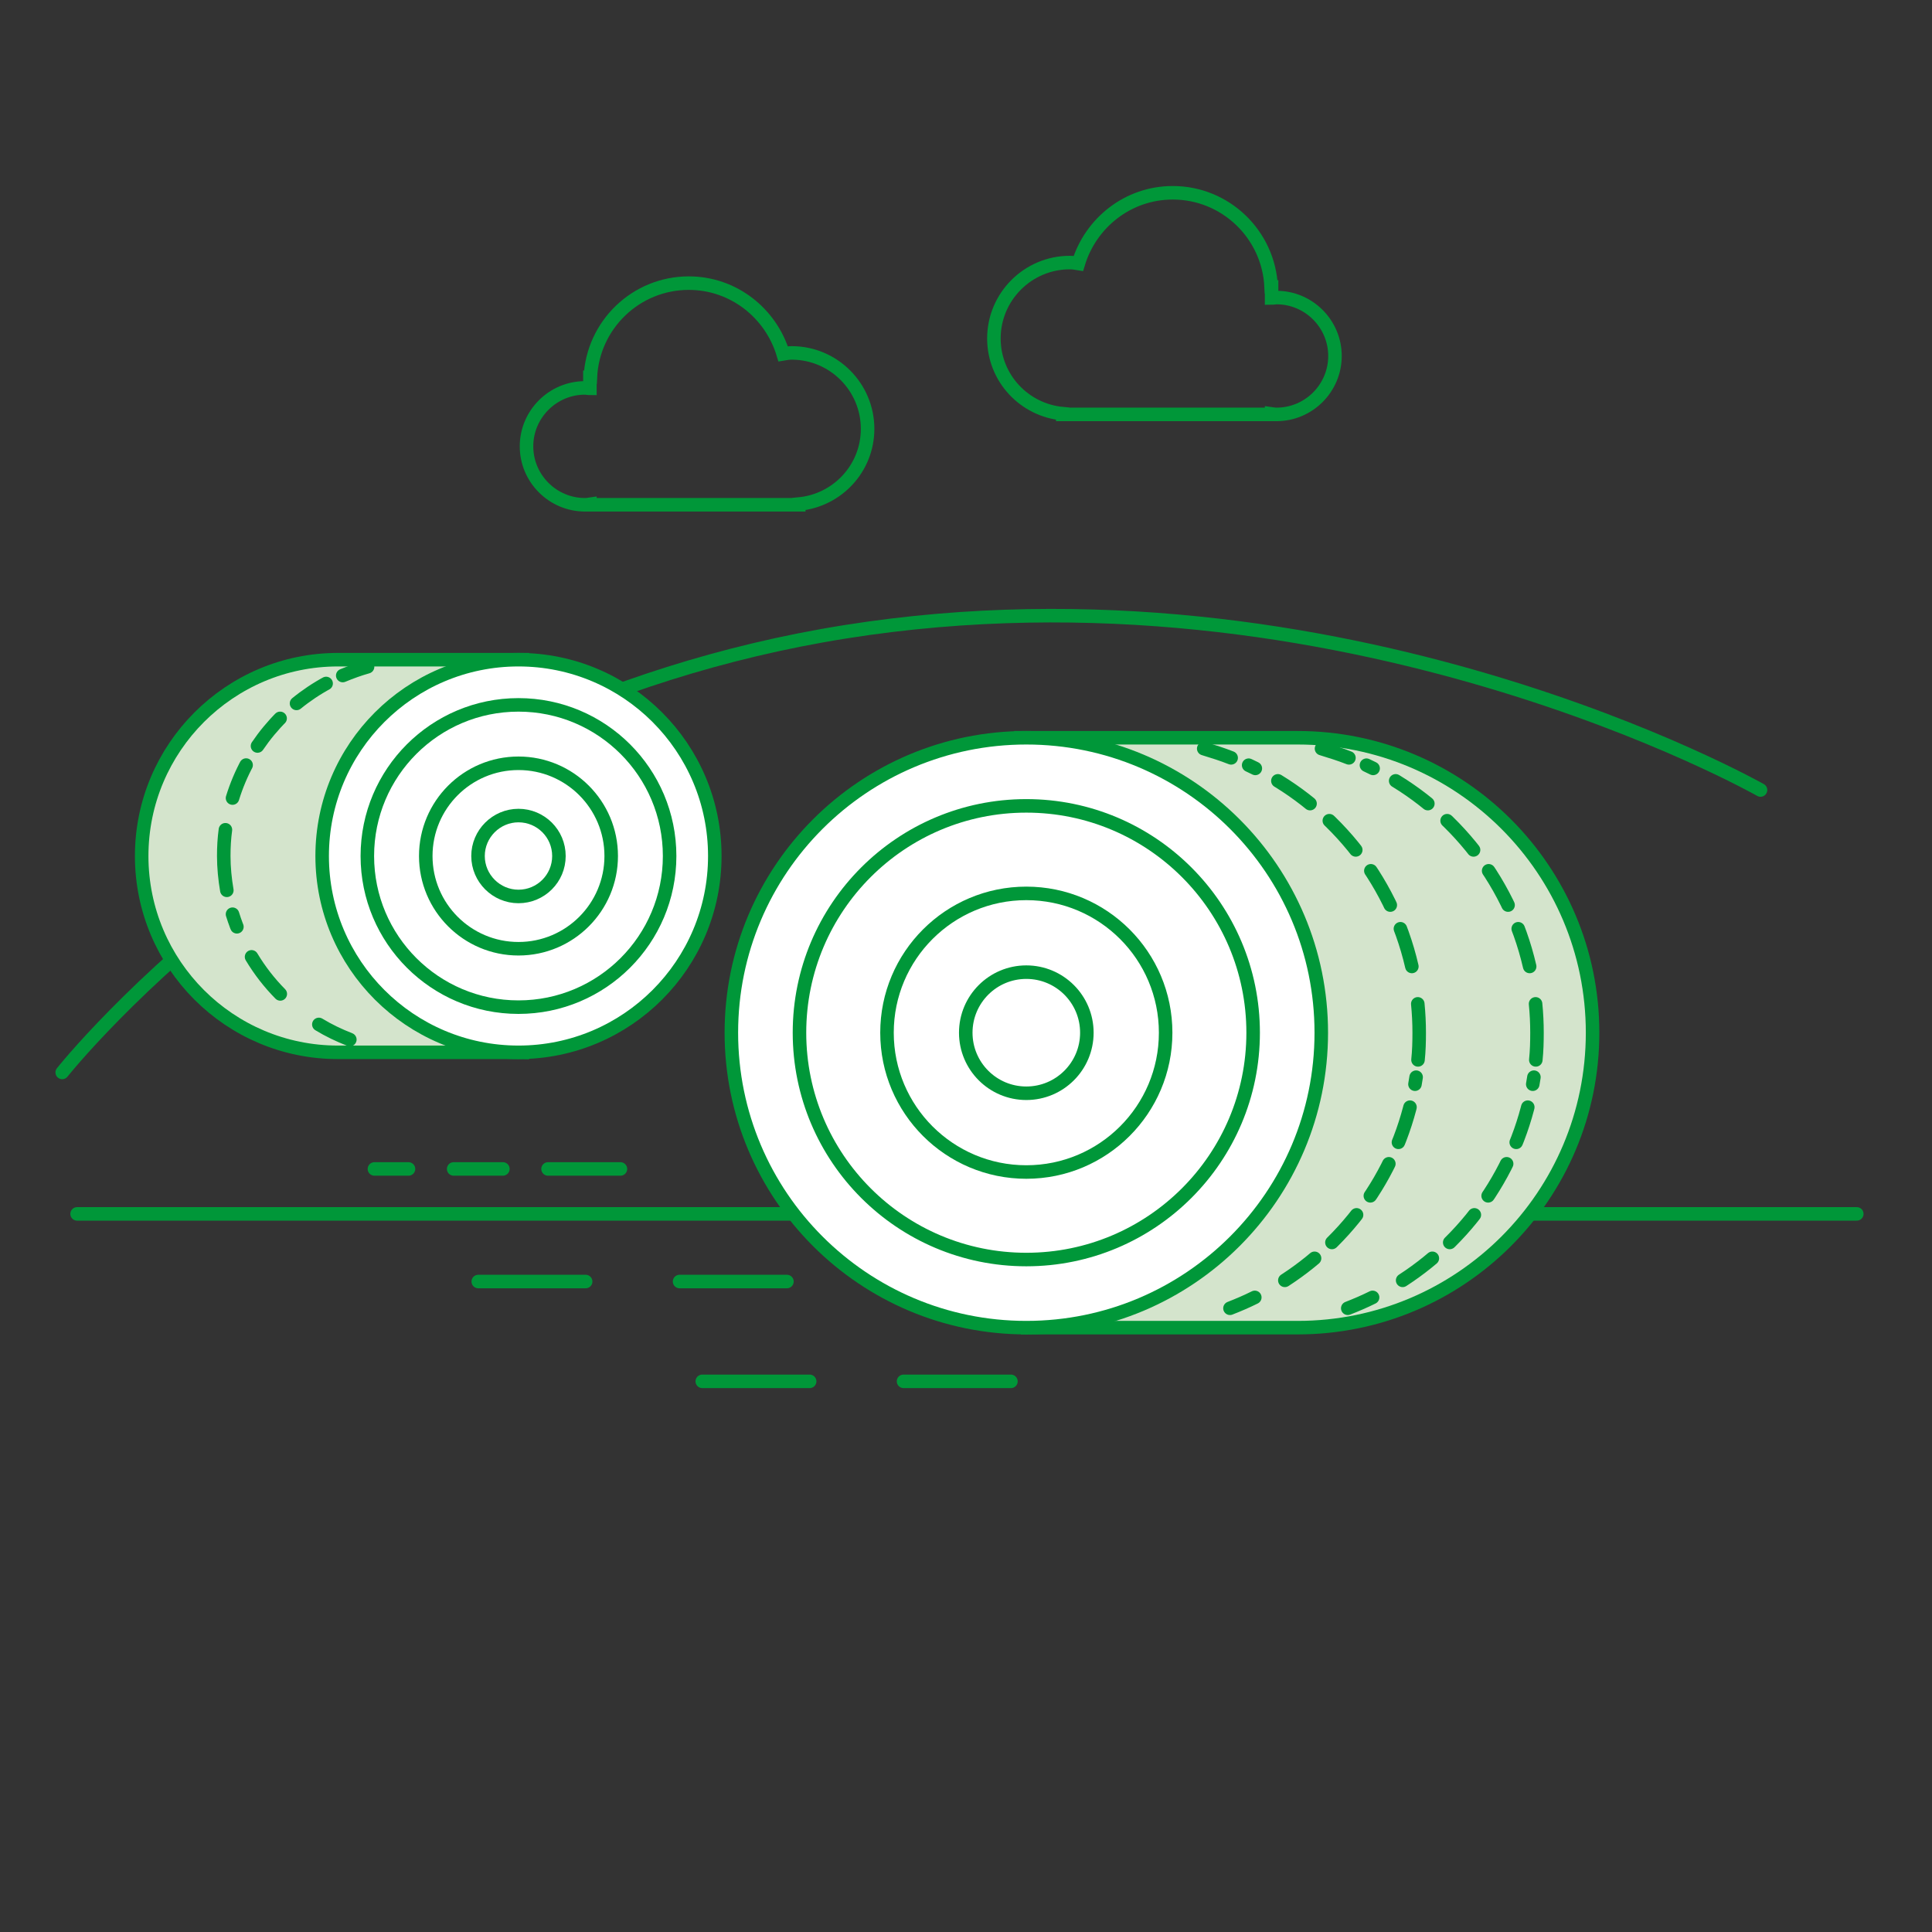 <svg width="120" height="120" viewBox="0 0 120 120" fill="none" xmlns="http://www.w3.org/2000/svg">
<rect x="0" y="0" width="120" height="120" fill="#333333" stroke="none"/>
<g clip-path="url(#clip0_32_410)">
<mask id="mask0_32_410" style="mask-type:luminance" maskUnits="userSpaceOnUse" x="0" y="0" width="120" height="120">
<path d="M0 60C0 93.144 26.856 120 60 120C93.144 120 120 93.129 120 60C120 26.871 93.144 0 60 0C26.856 0 0 26.856 0 60Z" fill="white"/>
</mask>
<g mask="url(#mask0_32_410)">
<path d="M115.328 75.397H4.789" stroke="#009739" stroke-width="0.84" stroke-linecap="round"/>
<path d="M3.864 66.611C3.864 66.611 21.64 44.148 52.507 39.241C83.389 34.334 109.349 49.069 109.349 49.069" stroke="#009739" stroke-width="0.84" stroke-linecap="round"/>
<path d="M29.706 79.598H36.376" stroke="#009739" stroke-width="0.84" stroke-linecap="round"/>
<path d="M42.209 79.598H48.878" stroke="#009739" stroke-width="0.84" stroke-linecap="round"/>
<path d="M43.619 85.798H50.289" stroke="#009739" stroke-width="0.84" stroke-linecap="round"/>
<path d="M56.121 85.798H62.791" stroke="#009739" stroke-width="0.84" stroke-linecap="round"/>
<path d="M23.257 72.605H25.372" stroke="#009739" stroke-width="0.84" stroke-linecap="round"/>
<path d="M28.178 72.605H31.234" stroke="#009739" stroke-width="0.84" stroke-linecap="round"/>
<path d="M34.04 72.605H38.536" stroke="#009739" stroke-width="0.84" stroke-linecap="round"/>
<path d="M63.408 82.463H80.597C90.72 82.463 98.918 74.265 98.918 64.143C98.918 54.021 90.72 45.823 80.597 45.823H63.408C63.408 45.823 63.746 82.463 63.408 82.463Z" fill="#D4E4CC"/>
<path d="M63.408 82.463H80.597C90.72 82.463 98.918 74.265 98.918 64.143C98.918 54.021 90.72 45.823 80.597 45.823H63.408C63.408 45.823 63.746 82.463 63.408 82.463Z" stroke="#009739" stroke-width="0.84"/>
<path d="M63.746 82.463C73.869 82.463 82.067 74.265 82.067 64.143C82.067 54.021 73.869 45.823 63.746 45.823C53.624 45.823 45.426 54.021 45.426 64.143C45.426 74.265 53.624 82.463 63.746 82.463Z" fill="white"/>
<path d="M63.746 82.463C73.864 82.463 82.067 74.261 82.067 64.143C82.067 54.025 73.864 45.823 63.746 45.823C53.628 45.823 45.426 54.025 45.426 64.143C45.426 74.261 53.628 82.463 63.746 82.463Z" stroke="#009739" stroke-width="0.84"/>
<path d="M63.746 78.232C71.528 78.232 77.835 71.924 77.835 64.143C77.835 56.362 71.528 50.054 63.746 50.054C55.965 50.054 49.657 56.362 49.657 64.143C49.657 71.924 55.965 78.232 63.746 78.232Z" stroke="#009739" stroke-width="0.84"/>
<path d="M63.746 72.796C68.525 72.796 72.4 68.922 72.4 64.143C72.4 59.364 68.525 55.49 63.746 55.49C58.967 55.49 55.093 59.364 55.093 64.143C55.093 68.922 58.967 72.796 63.746 72.796Z" stroke="#009739" stroke-width="0.84"/>
<path d="M63.746 67.904C65.823 67.904 67.507 66.22 67.507 64.143C67.507 62.066 65.823 60.382 63.746 60.382C61.669 60.382 59.985 62.066 59.985 64.143C59.985 66.22 61.669 67.904 63.746 67.904Z" stroke="#009739" stroke-width="0.84"/>
<path d="M79.804 79.525C84.109 76.734 87.164 72.194 87.958 66.905" stroke="#009739" stroke-width="0.84" stroke-linecap="round" stroke-dasharray="2.3 1.46"/>
<path d="M87.693 60.029C86.415 54.476 82.61 49.878 77.556 47.527" stroke="#009739" stroke-width="0.84" stroke-linecap="round" stroke-dasharray="2.45 1.6"/>
<path d="M76.469 47.072C75.911 46.851 75.338 46.675 74.765 46.498M88.075 65.832C88.134 65.274 88.149 64.716 88.149 64.143C88.149 63.541 88.119 62.938 88.061 62.351M76.396 81.259C76.924 81.053 77.439 80.832 77.938 80.583" stroke="#009739" stroke-width="0.84" stroke-linecap="round"/>
<path d="M87.12 79.525C91.425 76.734 94.481 72.194 95.274 66.905" stroke="#009739" stroke-width="0.84" stroke-linecap="round" stroke-dasharray="2.3 1.46"/>
<path d="M95.01 60.029C93.731 54.476 89.926 49.878 84.873 47.527" stroke="#009739" stroke-width="0.84" stroke-linecap="round" stroke-dasharray="2.45 1.6"/>
<path d="M83.785 47.072C83.227 46.851 82.654 46.675 82.081 46.498M95.392 65.832C95.451 65.274 95.465 64.716 95.465 64.143C95.465 63.541 95.436 62.938 95.377 62.351M83.712 81.259C84.241 81.053 84.755 80.832 85.255 80.583" stroke="#009739" stroke-width="0.84" stroke-linecap="round"/>
<path d="M32.439 65.362H20.994C14.251 65.362 8.8 59.897 8.8 53.169C8.8 46.44 14.265 40.974 20.994 40.974H32.439C32.439 40.974 32.204 65.377 32.439 65.377" fill="#D4E4CC"/>
<path d="M32.439 65.362H20.994C14.251 65.362 8.8 59.897 8.8 53.169C8.8 46.44 14.265 40.974 20.994 40.974H32.439C32.439 40.974 32.204 65.377 32.439 65.377V65.362Z" stroke="#009739" stroke-width="0.84"/>
<path d="M32.204 65.362C25.46 65.362 20.01 59.897 20.01 53.169C20.01 46.44 25.475 40.974 32.204 40.974C38.932 40.974 44.398 46.44 44.398 53.169C44.398 59.897 38.932 65.362 32.204 65.362Z" fill="white"/>
<path d="M32.204 65.362C38.938 65.362 44.398 59.903 44.398 53.169C44.398 46.434 38.938 40.974 32.204 40.974C25.469 40.974 20.01 46.434 20.01 53.169C20.01 59.903 25.469 65.362 32.204 65.362Z" stroke="#009739" stroke-width="0.84"/>
<path d="M32.203 62.556C37.388 62.556 41.591 58.353 41.591 53.169C41.591 47.984 37.388 43.781 32.203 43.781C27.019 43.781 22.816 47.984 22.816 53.169C22.816 58.353 27.019 62.556 32.203 62.556Z" stroke="#009739" stroke-width="0.84"/>
<path d="M32.204 58.928C35.384 58.928 37.963 56.349 37.963 53.169C37.963 49.988 35.384 47.409 32.204 47.409C29.023 47.409 26.445 49.988 26.445 53.169C26.445 56.349 29.023 58.928 32.204 58.928Z" stroke="#009739" stroke-width="0.84"/>
<path d="M32.204 55.681C30.823 55.681 29.691 54.55 29.691 53.169C29.691 51.788 30.823 50.656 32.204 50.656C33.585 50.656 34.716 51.773 34.716 53.169C34.716 54.564 33.585 55.681 32.204 55.681Z" stroke="#009739" stroke-width="0.84"/>
<path d="M17.409 61.734C16.058 60.367 15.029 58.678 14.442 56.783" stroke="#009739" stroke-width="0.84" stroke-linecap="round" stroke-dasharray="2.92 2.08"/>
<path d="M14.442 49.569C15.397 46.469 17.556 43.898 20.377 42.385" stroke="#009739" stroke-width="0.84" stroke-linecap="round" stroke-dasharray="2.22 1.38"/>
<path d="M21.288 41.959C21.787 41.753 22.302 41.562 22.83 41.415M14.089 55.299C13.971 54.608 13.898 53.888 13.898 53.169C13.898 52.61 13.927 52.081 14.001 51.538M21.729 64.569C21.053 64.305 20.406 63.996 19.804 63.629" stroke="#009739" stroke-width="0.84" stroke-linecap="round"/>
<path d="M53.888 26.636C53.888 24.035 51.773 21.92 49.172 21.92C48.996 21.92 48.82 21.949 48.643 21.979C47.879 19.451 45.558 17.586 42.782 17.586C39.491 17.586 36.817 20.186 36.67 23.433H36.64V24.123C36.538 24.123 36.435 24.094 36.332 24.094C34.334 24.094 32.703 25.725 32.703 27.723C32.703 29.721 34.334 31.352 36.332 31.352C36.435 31.352 36.538 31.337 36.64 31.322V31.352H49.613V31.308C52.008 31.087 53.888 29.089 53.888 26.636Z" stroke="#009739" stroke-width="0.84"/>
<path d="M61.733 21.023C61.733 18.423 63.849 16.308 66.449 16.308C66.626 16.308 66.802 16.337 66.978 16.366C67.742 13.839 70.064 11.974 72.84 11.974C76.131 11.974 78.805 14.574 78.952 17.821H78.981V18.511C79.084 18.511 79.187 18.482 79.29 18.482C81.288 18.482 82.918 20.113 82.918 22.111C82.918 24.109 81.288 25.739 79.29 25.739C79.187 25.739 79.084 25.725 78.981 25.71V25.739H66.009V25.695C63.614 25.475 61.733 23.477 61.733 21.023Z" stroke="#009739" stroke-width="0.84"/>
</g>
</g>
<defs>
<clipPath id="clip0_32_410">
<rect width="120" height="120" fill="white"/>
</clipPath>
</defs>
</svg>
